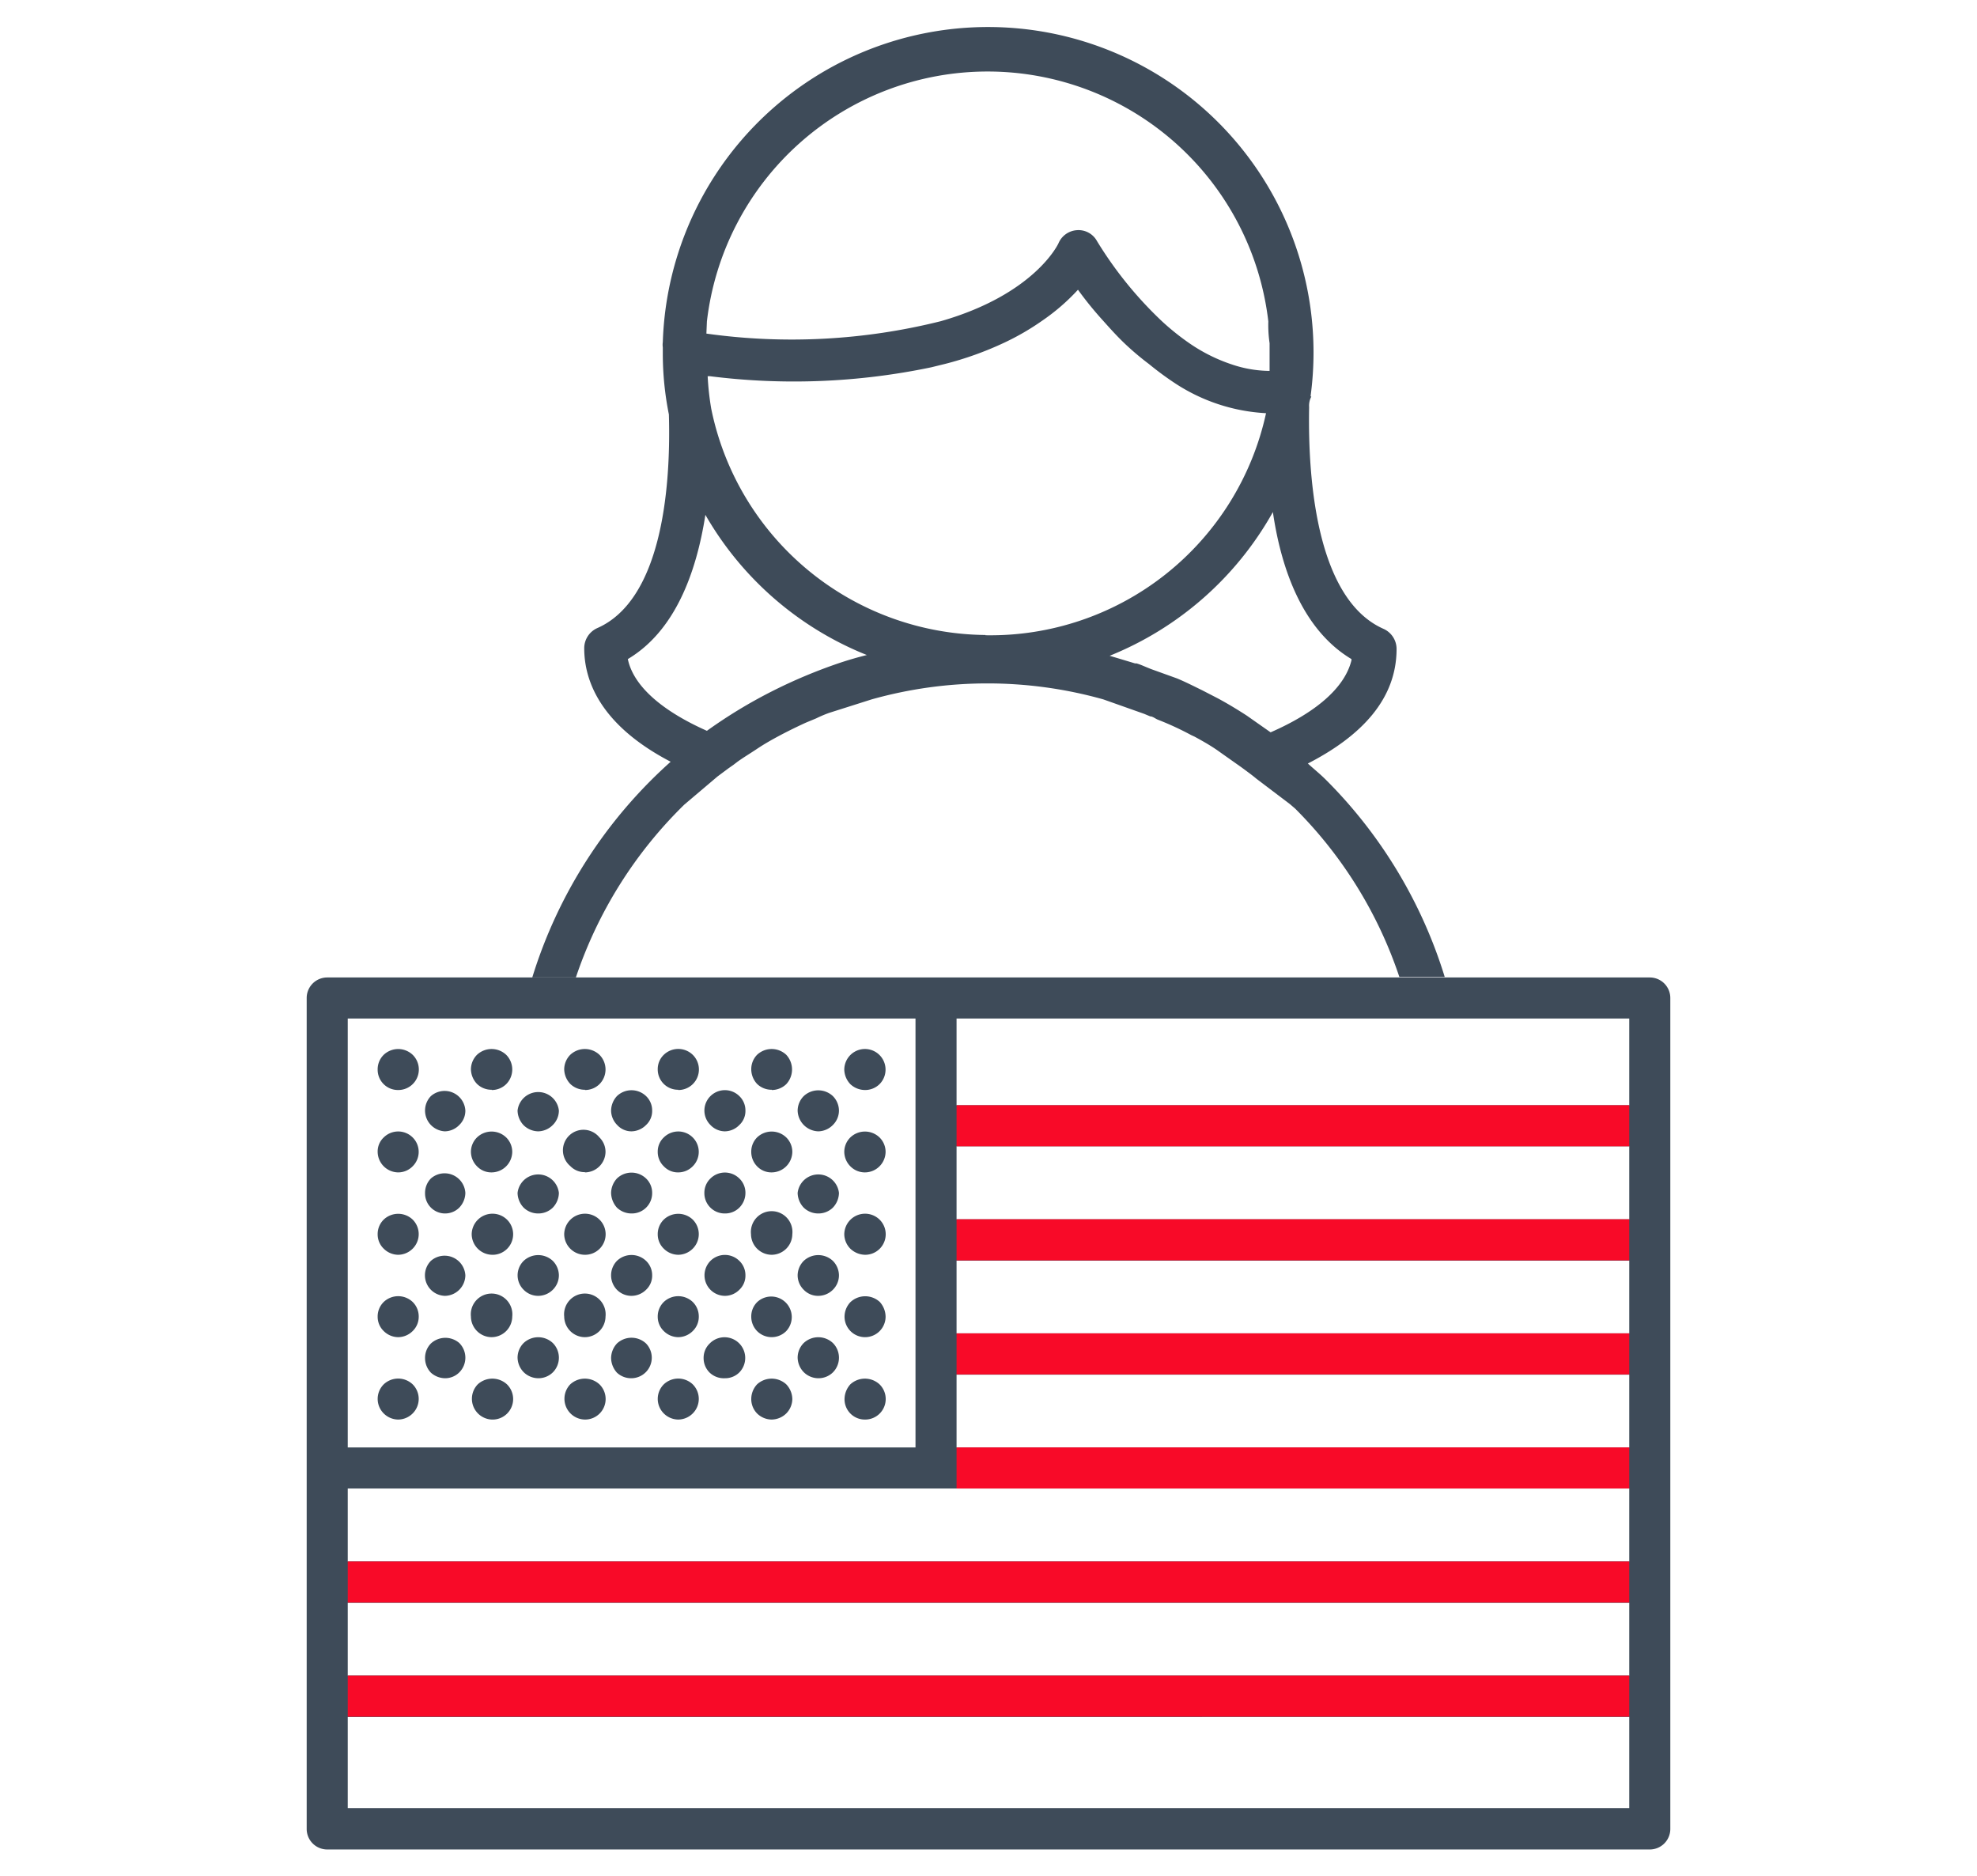 <svg id="Layer_1" data-name="Layer 1" xmlns="http://www.w3.org/2000/svg" viewBox="0 0 78 74"><defs><style>.cls-1{fill:#3e4b59;}.cls-2{fill:#f80a28;}.cls-3{fill:none;}</style></defs><title>icon_1</title><path class="cls-1" d="M65.09,38.56H12.91a.81.81,0,0,0-.81.81V72.15a.81.81,0,0,0,.81.81H65.09a.81.81,0,0,0,.81-.81V39.37A.81.81,0,0,0,65.09,38.56ZM13.72,40.18h22.4V57.1H13.72ZM64.28,71.33H13.72v-3.6H64.28Zm0-5.23H13.72V63.23H64.28Zm0-4.5H13.72V58.72H64.28Zm0-4.5H37.74V54.23H64.28Zm0-4.5H37.74V49.73H64.28Zm0-4.5H37.74V45.22H64.28Zm0-4.5H37.74V40.18H64.28Z"/><path class="cls-1" d="M15.71,43a.81.81,0,0,0,.57-1.39.83.83,0,0,0-1.14,0,.8.8,0,0,0-.24.58.8.8,0,0,0,.81.81Z"/><path class="cls-1" d="M19.4,43a.81.81,0,0,0,.57-.23.82.82,0,0,0,0-1.16.84.84,0,0,0-1.15,0,.82.82,0,0,0-.24.57.86.86,0,0,0,.24.58.82.82,0,0,0,.58.23Z"/><path class="cls-1" d="M23.08,43a.81.81,0,0,0,.57-.23.82.82,0,0,0,0-1.16.84.84,0,0,0-1.15,0,.82.82,0,0,0-.24.57.86.86,0,0,0,.24.58.82.82,0,0,0,.58.23Z"/><path class="cls-1" d="M26.76,43a.81.81,0,0,0,.57-1.39.82.82,0,0,0-1.14,0,.78.78,0,0,0-.24.57.8.8,0,0,0,.81.81Z"/><path class="cls-1" d="M30.45,43a.83.83,0,0,0,.57-.23.85.85,0,0,0,0-1.16.84.84,0,0,0-1.15,0,.81.81,0,0,0-.23.57.85.85,0,0,0,.23.58.82.82,0,0,0,.58.23Z"/><path class="cls-1" d="M34.13,43a.81.81,0,0,0,.57-.23.81.81,0,1,0-1.15-1.15.82.82,0,0,0-.24.57.86.86,0,0,0,.24.58.85.85,0,0,0,.58.23Z"/><path class="cls-1" d="M17.55,44.63a.81.81,0,0,0,.57-.25.78.78,0,0,0,.24-.57A.82.82,0,0,0,17,43.24a.82.82,0,0,0,0,1.14A.83.83,0,0,0,17.55,44.63Z"/><path class="cls-1" d="M21.24,44.63a.83.83,0,0,0,.57-.25.8.8,0,0,0,.24-.57.82.82,0,0,0-1.63,0,.86.86,0,0,0,.24.58.84.84,0,0,0,.58.24Z"/><path class="cls-1" d="M24.92,44.63a.83.83,0,0,0,.57-.25.75.75,0,0,0,.24-.57.78.78,0,0,0-.24-.57.83.83,0,0,0-1.15,0,.86.86,0,0,0-.23.57.82.82,0,0,0,.24.57.76.76,0,0,0,.57.25Z"/><path class="cls-1" d="M28.6,44.63a.81.81,0,0,0,.57-.25.75.75,0,0,0,.24-.57.78.78,0,0,0-.24-.57.81.81,0,0,0-1.14,0,.8.8,0,0,0,0,1.14A.79.79,0,0,0,28.6,44.63Z"/><path class="cls-1" d="M32.29,44.63a.83.83,0,0,0,.57-.25.8.8,0,0,0,.24-.57.82.82,0,0,0-.24-.57.84.84,0,0,0-1.15,0,.82.82,0,0,0-.24.57.84.84,0,0,0,.82.82Z"/><path class="cls-1" d="M15.71,46.25a.8.8,0,0,0,.57-.24.8.8,0,0,0,0-1.14.81.81,0,0,0-1.14,0,.76.76,0,0,0-.24.57.82.82,0,0,0,.81.81Z"/><path class="cls-1" d="M19.4,46.25a.82.82,0,0,0,.81-.81.8.8,0,0,0-.24-.57.83.83,0,0,0-1.15,0,.8.8,0,0,0-.24.57.82.82,0,0,0,.24.57A.78.78,0,0,0,19.4,46.25Z"/><path class="cls-1" d="M23.08,46.25a.82.82,0,0,0,.81-.81.8.8,0,0,0-.24-.57A.81.81,0,1,0,22.5,46a.78.78,0,0,0,.58.24Z"/><path class="cls-1" d="M26.76,46.25a.8.8,0,0,0,.57-.24.8.8,0,0,0,0-1.14.81.81,0,0,0-1.14,0,.76.76,0,0,0-.24.57.78.78,0,0,0,.24.57A.76.76,0,0,0,26.76,46.25Z"/><path class="cls-1" d="M30.45,46.25a.82.82,0,0,0,.81-.81.8.8,0,0,0-.24-.57.83.83,0,0,0-1.15,0,.79.79,0,0,0-.23.57.81.81,0,0,0,.23.57A.78.78,0,0,0,30.45,46.25Z"/><path class="cls-1" d="M34.13,46.25a.82.82,0,0,0,.81-.81.8.8,0,0,0-.24-.57.83.83,0,0,0-1.15,0,.8.8,0,0,0-.24.57.82.82,0,0,0,.24.57A.8.8,0,0,0,34.13,46.25Z"/><path class="cls-1" d="M17.55,47.87a.79.79,0,0,0,.57-.23.86.86,0,0,0,.24-.58A.82.82,0,0,0,17,46.49a.81.81,0,0,0-.23.57.79.79,0,0,0,.81.81Z"/><path class="cls-1" d="M21.24,47.87a.81.81,0,0,0,.57-.23.86.86,0,0,0,.24-.58.82.82,0,0,0-1.63,0,.86.86,0,0,0,.24.58A.82.82,0,0,0,21.24,47.87Z"/><path class="cls-1" d="M24.92,47.87a.8.8,0,0,0,.81-.81.78.78,0,0,0-.24-.57.83.83,0,0,0-1.15,0,.86.86,0,0,0-.23.57.9.9,0,0,0,.23.58A.83.83,0,0,0,24.92,47.87Z"/><path class="cls-1" d="M28.6,47.87a.79.79,0,0,0,.57-.23.82.82,0,0,0,.24-.58.78.78,0,0,0-.24-.57.81.81,0,0,0-1.14,0,.78.78,0,0,0-.24.57.8.8,0,0,0,.81.81Z"/><path class="cls-1" d="M32.29,47.87a.81.81,0,0,0,.57-.23.86.86,0,0,0,.24-.58.82.82,0,0,0-1.63,0,.86.86,0,0,0,.24.58A.82.82,0,0,0,32.29,47.87Z"/><path class="cls-1" d="M15.71,49.5a.82.82,0,0,0,.57-.24.81.81,0,0,0,0-1.15.83.83,0,0,0-1.14,0,.8.8,0,0,0-.24.58.78.78,0,0,0,.24.57A.82.82,0,0,0,15.71,49.5Z"/><path class="cls-1" d="M19.4,49.5A.81.81,0,0,0,20,48.11a.82.82,0,0,0-1.39.58.82.82,0,0,0,.82.81Z"/><path class="cls-1" d="M23.08,49.5a.81.81,0,0,0,.57-1.39.82.82,0,0,0-1.39.58.82.82,0,0,0,.82.81Z"/><path class="cls-1" d="M26.76,49.5a.82.82,0,0,0,.57-.24.81.81,0,0,0,0-1.15.83.83,0,0,0-1.14,0,.8.8,0,0,0-.24.58.78.78,0,0,0,.24.57A.82.82,0,0,0,26.76,49.5Z"/><path class="cls-1" d="M30.45,49.5a.82.82,0,0,0,.81-.81.82.82,0,1,0-1.63,0,.82.82,0,0,0,.82.81Z"/><path class="cls-1" d="M34.13,49.5a.81.81,0,0,0,.57-1.39.82.82,0,0,0-1.39.58.82.82,0,0,0,.24.57A.86.86,0,0,0,34.13,49.5Z"/><path class="cls-1" d="M17.55,51.12a.82.82,0,0,0,.81-.81A.82.82,0,0,0,17,49.74a.81.81,0,0,0,.58,1.38Z"/><path class="cls-1" d="M21.24,51.12a.82.82,0,0,0,.57-.24.8.8,0,0,0,.24-.57.82.82,0,0,0-.24-.57.84.84,0,0,0-1.15,0,.8.8,0,0,0,0,1.14A.8.8,0,0,0,21.24,51.12Z"/><path class="cls-1" d="M24.92,51.12a.82.82,0,0,0,.57-.24.76.76,0,0,0,.24-.57.78.78,0,0,0-.24-.57.83.83,0,0,0-1.15,0,.82.82,0,0,0,0,1.14A.8.8,0,0,0,24.92,51.12Z"/><path class="cls-1" d="M28.6,51.12a.8.8,0,0,0,.57-.24.76.76,0,0,0,.24-.57.78.78,0,0,0-.24-.57.81.81,0,0,0-1.14,0,.81.81,0,0,0,.57,1.38Z"/><path class="cls-1" d="M32.29,51.12a.82.82,0,0,0,.57-.24.8.8,0,0,0,.24-.57.82.82,0,0,0-.24-.57.84.84,0,0,0-1.15,0,.82.82,0,0,0-.24.57.8.8,0,0,0,.24.57A.78.78,0,0,0,32.29,51.12Z"/><path class="cls-1" d="M15.71,52.75a.82.82,0,0,0,.57-.24.78.78,0,0,0,.24-.57.8.8,0,0,0-.24-.58.83.83,0,0,0-1.14,0,.8.8,0,0,0-.24.58.78.78,0,0,0,.24.57A.82.82,0,0,0,15.71,52.75Z"/><path class="cls-1" d="M19.4,52.75a.82.82,0,0,0,.81-.81.82.82,0,1,0-1.63,0,.82.82,0,0,0,.82.81Z"/><path class="cls-1" d="M23.08,52.75a.82.82,0,0,0,.81-.81.82.82,0,1,0-1.63,0,.82.82,0,0,0,.82.81Z"/><path class="cls-1" d="M26.76,52.75a.82.82,0,0,0,.57-.24.78.78,0,0,0,.24-.57.8.8,0,0,0-.24-.58.83.83,0,0,0-1.14,0,.8.8,0,0,0-.24.58.78.78,0,0,0,.24.57A.82.82,0,0,0,26.76,52.75Z"/><path class="cls-1" d="M29.87,51.37a.79.79,0,0,0-.23.57.81.81,0,0,0,.23.57.81.81,0,0,0,1.15,0,.81.81,0,0,0-1.15-1.14Z"/><path class="cls-1" d="M33.55,51.37a.84.84,0,0,0-.23.57.81.81,0,1,0,1.62,0,.88.88,0,0,0-.23-.58A.85.85,0,0,0,33.55,51.37Z"/><path class="cls-1" d="M17.55,54.37a.79.79,0,0,0,.57-.23.82.82,0,0,0,0-1.16A.84.84,0,0,0,17,53a.81.81,0,0,0-.23.57.83.83,0,0,0,.23.58A.85.85,0,0,0,17.55,54.37Z"/><path class="cls-1" d="M21.24,54.37a.81.81,0,0,0,.57-.23.82.82,0,0,0,0-1.16.84.84,0,0,0-1.15,0,.82.82,0,0,0-.24.57.84.84,0,0,0,.24.58A.83.83,0,0,0,21.24,54.37Z"/><path class="cls-1" d="M24.92,54.37A.81.81,0,0,0,25.49,53a.84.84,0,0,0-1.15,0,.86.86,0,0,0-.23.57.88.88,0,0,0,.23.58A.82.82,0,0,0,24.92,54.37Z"/><path class="cls-1" d="M28.6,54.37a.79.79,0,0,0,.57-.23A.81.81,0,1,0,28,53a.78.78,0,0,0-.24.57.8.8,0,0,0,.24.58A.81.81,0,0,0,28.6,54.37Z"/><path class="cls-1" d="M32.29,54.37a.81.81,0,0,0,.57-.23.82.82,0,0,0,0-1.16.84.84,0,0,0-1.15,0,.82.82,0,0,0-.24.57.84.84,0,0,0,.24.58A.82.82,0,0,0,32.29,54.37Z"/><path class="cls-1" d="M15.71,56a.82.82,0,0,0,.57-.24.81.81,0,0,0,0-1.15.83.83,0,0,0-1.14,0,.81.81,0,0,0,0,1.15A.82.82,0,0,0,15.71,56Z"/><path class="cls-1" d="M19.4,56A.81.81,0,0,0,20,54.61a.85.85,0,0,0-1.15,0A.82.82,0,0,0,19.4,56Z"/><path class="cls-1" d="M23.08,56a.81.81,0,0,0,.57-1.39.85.85,0,0,0-1.15,0A.82.82,0,0,0,23.08,56Z"/><path class="cls-1" d="M26.76,56a.82.82,0,0,0,.57-.24.81.81,0,0,0,0-1.15.83.83,0,0,0-1.14,0,.81.81,0,0,0,0,1.15A.82.82,0,0,0,26.76,56Z"/><path class="cls-1" d="M29.87,54.61a.85.85,0,0,0-.23.58.81.81,0,0,0,.23.57.83.83,0,0,0,.58.24.84.84,0,0,0,.57-.24.82.82,0,0,0,.24-.57.86.86,0,0,0-.24-.58A.85.85,0,0,0,29.87,54.61Z"/><path class="cls-1" d="M33.55,54.61a.88.88,0,0,0-.23.58.8.8,0,0,0,.81.81.81.81,0,0,0,.57-1.39A.85.85,0,0,0,33.55,54.61Z"/><rect class="cls-2" x="37.74" y="43.6" width="26.54" height="1.62"/><rect class="cls-2" x="37.74" y="48.1" width="26.54" height="1.62"/><rect class="cls-2" x="37.74" y="52.6" width="26.54" height="1.62"/><rect class="cls-2" x="37.74" y="57.1" width="26.54" height="1.62"/><rect class="cls-2" x="13.72" y="61.6" width="50.56" height="1.62"/><rect class="cls-2" x="13.72" y="66.1" width="50.56" height="1.62"/><path class="cls-1" d="M26.46,30.05A18.85,18.85,0,0,0,21,38.56h1.72A17.16,17.16,0,0,1,27,31.74l1.31-1.11.43-.32.2-.14.17-.13c.24-.17.49-.32.73-.48s.36-.23.55-.34c.46-.26.92-.49,1.4-.71l.41-.17h0a4.77,4.77,0,0,1,.52-.22l1.67-.53h0a16.89,16.89,0,0,1,9.14,0l1.61.57.24.1c.1,0,.2.09.3.13A11.86,11.86,0,0,1,47,29l.13.06c.35.19.7.39,1,.61l.85.6c.2.15.4.29.59.45l1.32,1,.21.18a17,17,0,0,1,4.11,6.64H57a18.8,18.8,0,0,0-4.69-7.78c-.23-.23-.47-.42-.71-.64v0c2.14-1.1,3.5-2.56,3.5-4.52h0a.87.87,0,0,0-.51-.79c-2.55-1.12-3-5.58-2.94-8.75a.76.76,0,0,1,.06-.36c.06-.13,0,0,0-.09A12.84,12.84,0,1,0,26.15,13.5a.67.67,0,0,0,0,.2v.23a12.19,12.19,0,0,0,.24,2.42c.09,3.15-.36,7.35-2.83,8.43h0a.87.87,0,0,0-.51.79C23.05,26.87,23.7,28.61,26.46,30.05Zm12.42-5a11.15,11.15,0,0,1-10.82-8.93h0a10.89,10.89,0,0,1-.14-1.28H28a26.45,26.45,0,0,0,8.74-.35l.53-.13a13.12,13.12,0,0,0,2.37-.85,10,10,0,0,0,1.48-.86,8.18,8.18,0,0,0,1.41-1.22c.26.36.59.78,1,1.23.25.28.51.57.8.85a10.88,10.88,0,0,0,1,.85,12.3,12.3,0,0,0,1,.74,7.23,7.23,0,0,0,3.62,1.2A11.13,11.13,0,0,1,38.88,25.06Zm14.44,1c-.27,1.09-1.41,2.06-3.19,2.84l-.57-.4-.37-.26c-.37-.24-.75-.47-1.14-.68l-.62-.32c-.33-.16-.66-.33-1-.47l-1-.36c-.31-.12-.39-.17-.59-.23h-.06q-.53-.16-1-.3a12.91,12.91,0,0,0,6.44-5.67C50.56,22.53,51.43,24.87,53.32,26ZM27.89,12.68h0a11.15,11.15,0,0,1,22.15,0,5,5,0,0,0,.05.86v1.09H50a4.73,4.73,0,0,1-1.39-.25,6.6,6.6,0,0,1-1.7-.85,9.82,9.82,0,0,1-1.07-.86,15.28,15.28,0,0,1-2.56-3.16.83.83,0,0,0-.79-.43.85.85,0,0,0-.73.52s-.91,2-4.64,3.07h0a24.24,24.24,0,0,1-9.25.49Zm-.06,7.63a12.84,12.84,0,0,0,6.37,5.53c-.36.09-.71.19-1.07.31h0a20.41,20.41,0,0,0-2.69,1.13,19.48,19.48,0,0,0-2.55,1.55C26.18,28.07,25,27.1,24.77,26,26.62,24.9,27.47,22.62,27.83,20.31Z"/><rect class="cls-3" width="78" height="74"/></svg>